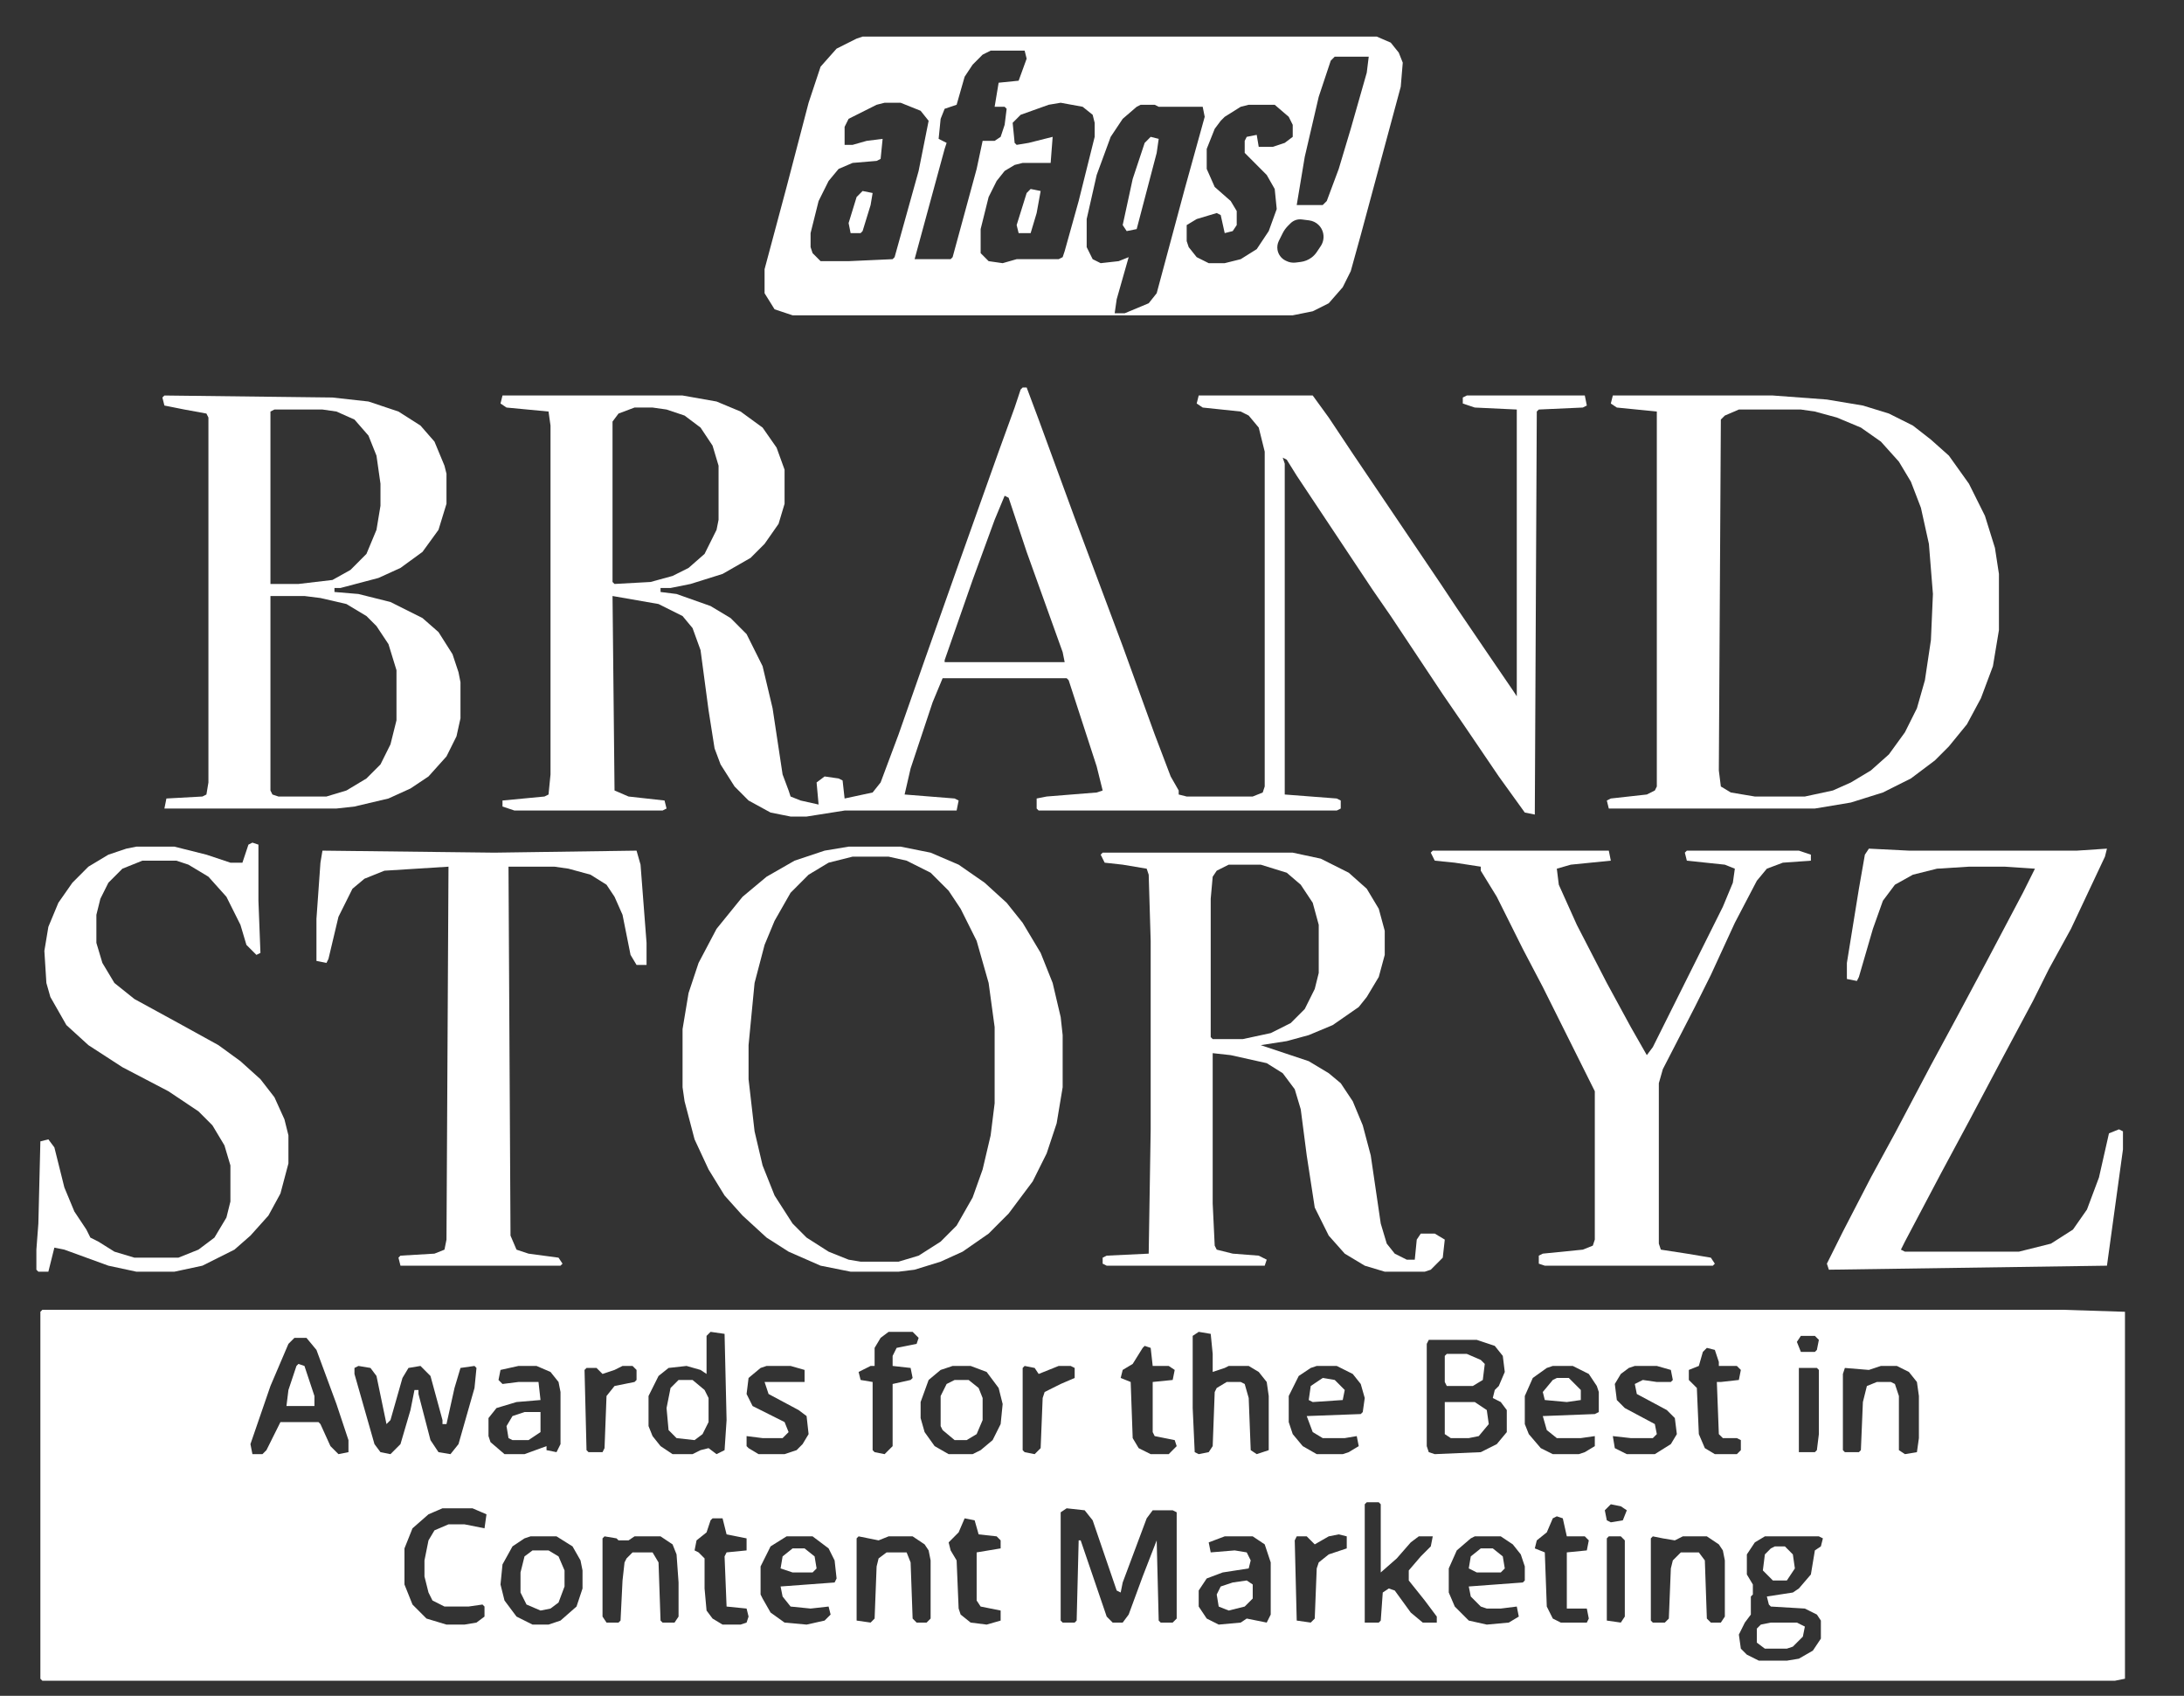 <svg width="76" height="59" viewBox="0 0 76 59" fill="none" xmlns="http://www.w3.org/2000/svg">
<rect x="0" y="0" width="76" height="59" fill="#333333" stroke="none"/>
<path d="M35.587 13.481H35.726L36.144 14.597L37.397 18.015L39.068 22.48L40.181 25.549L40.738 27.014L41.017 27.502V27.642L41.295 27.712H43.593L43.941 27.572L44.01 27.363V15.713L43.802 14.876L43.453 14.458L43.175 14.318L41.852 14.179L41.643 14.039L41.713 13.76H45.681L46.238 14.527L47.074 15.783L50.137 20.317L50.694 21.154L51.738 22.689L52.643 24.015L52.782 24.224V14.248L51.32 14.179L50.903 14.039V13.83L51.042 13.76H55.149L55.219 14.109L55.08 14.179L53.548 14.248L53.478 14.318L53.409 28.34L53.061 28.27L52.156 27.014L50.972 25.27L50.206 24.154L48.396 21.433L47.77 20.527L45.124 16.55L44.776 15.992L44.637 15.923L44.707 16.132V27.642L46.517 27.781L46.656 27.851V28.13L46.517 28.2H36.144L36.074 28.13V27.781L36.422 27.712L38.163 27.572L38.371 27.502L38.163 26.665L37.188 23.666L37.118 23.596H32.802L32.454 24.433L31.688 26.735L31.479 27.642L33.22 27.781L33.359 27.851L33.289 28.2H29.391L28.068 28.409H27.511L26.815 28.27L26.049 27.851L25.562 27.363L25.075 26.596L24.866 26.038L24.657 24.712L24.378 22.619L24.1 21.852L23.752 21.433L22.916 21.015L21.315 20.736L21.385 27.502L21.872 27.712L23.125 27.851L23.195 28.13L23.056 28.2H17.904L17.486 28.06V27.851L18.948 27.712L19.088 27.642L19.157 26.944V14.806L19.088 14.318L17.626 14.179L17.417 14.039L17.486 13.76H23.752L24.935 13.969L25.771 14.318L26.537 14.876L27.024 15.574L27.302 16.341V17.527L27.093 18.225L26.606 18.922L26.119 19.41L25.144 19.968L24.03 20.317L23.334 20.457H22.986V20.596L23.543 20.666L24.727 21.085L25.423 21.503L25.98 22.061L26.537 23.177L26.885 24.642L27.233 26.944L27.442 27.502L27.511 27.712L27.859 27.851L28.486 27.991L28.416 27.223L28.695 27.014L29.182 27.084L29.321 27.154L29.391 27.781L30.366 27.572L30.644 27.223L31.27 25.549L32.175 22.968L33.359 19.62L34.751 15.713L35.308 14.179L35.517 13.551L35.587 13.481ZM22.081 14.179L21.524 14.388L21.315 14.667V20.248L21.385 20.317L22.638 20.248L23.404 20.038L23.961 19.759L24.518 19.271L24.935 18.434L25.005 18.085V16.202L24.796 15.504L24.378 14.876L23.822 14.458L23.195 14.248L22.708 14.179H22.081ZM34.96 17.248L34.612 18.085L33.846 20.178L32.872 22.968V23.038H37.049L36.979 22.689L35.726 19.201L35.099 17.318L34.96 17.248Z" fill="white"/>
<path d="M56.124 13.76H61.693L63.573 13.9L64.826 14.109L65.731 14.388L66.566 14.806L67.193 15.295L67.819 15.853L68.516 16.829L69.073 17.946L69.421 19.062L69.56 19.968V21.922L69.351 23.177L68.933 24.294L68.446 25.2L67.819 25.968L67.332 26.456L66.497 27.084L65.522 27.572L64.408 27.921L63.155 28.13H55.984L55.915 27.851L56.054 27.781L57.307 27.642L57.586 27.502L57.655 27.363V14.318L56.263 14.179L56.054 14.039L56.124 13.76ZM60.51 14.248L60.022 14.458L59.883 14.597L59.813 26.805L59.883 27.363L60.231 27.572L61.066 27.712H62.807L63.782 27.502L64.408 27.223L65.104 26.805L65.731 26.247L66.288 25.479L66.706 24.642L66.984 23.666L67.193 22.27L67.263 20.666L67.123 18.922L66.845 17.666L66.497 16.76L66.079 16.062L65.452 15.364L64.756 14.876L63.921 14.527L63.155 14.318L62.668 14.248H60.51Z" fill="white"/>
<path d="M38.371 29.665H44.985L45.96 29.874L46.934 30.363L47.561 30.921L47.979 31.618L48.187 32.385V33.222L47.979 33.99L47.561 34.687L47.282 35.036L46.377 35.664L45.542 36.013L44.776 36.222L43.871 36.362L45.542 36.92L46.238 37.338L46.656 37.687L47.074 38.315L47.422 39.152L47.7 40.198L48.048 42.57L48.257 43.268L48.535 43.616L48.953 43.826H49.232L49.301 43.128L49.441 42.919H49.928L50.276 43.128L50.206 43.756L49.789 44.175L49.58 44.244H48.187L47.491 44.035L46.795 43.616L46.238 42.989L45.751 42.012L45.472 40.198L45.264 38.594L45.055 37.896L44.637 37.338L44.08 36.989L42.827 36.71L42.2 36.641V41.873L42.27 43.337L42.34 43.477L42.897 43.616L43.802 43.686L44.08 43.826L44.01 44.035H38.511L38.371 43.965V43.756L38.511 43.686L39.973 43.616L40.042 39.291V32.734L39.973 30.432L39.903 30.223L39.068 30.083L38.441 30.014L38.302 29.735L38.371 29.665ZM42.757 30.083L42.34 30.293L42.2 30.502L42.131 31.269V36.083L42.2 36.152H43.245L44.219 35.943L44.915 35.594L45.403 35.106L45.751 34.408L45.89 33.85V32.176L45.681 31.409L45.264 30.781L44.776 30.363L43.871 30.083H42.757Z" fill="white"/>
<path d="M5.721 13.76L11.569 13.83L12.822 13.969L13.866 14.318L14.632 14.806L15.119 15.364L15.467 16.202L15.537 16.481V17.527L15.259 18.434L14.702 19.201L13.936 19.759L13.17 20.108L11.847 20.457H11.639V20.596L12.474 20.666L13.588 20.945L14.702 21.503L15.259 21.991L15.746 22.759L15.955 23.387L16.024 23.735V24.991L15.885 25.619L15.537 26.317L14.911 27.014L14.284 27.433L13.518 27.781L12.335 28.06L11.708 28.13H5.721L5.791 27.781L7.044 27.712L7.183 27.642L7.253 27.223V14.527L7.183 14.388L6.417 14.248L5.721 14.109L5.651 13.83L5.721 13.76ZM9.55 14.248L9.411 14.318V20.317H10.385L11.569 20.178L12.195 19.829L12.752 19.271L13.101 18.434L13.24 17.597V16.829L13.101 15.853L12.822 15.155L12.335 14.597L11.708 14.318L11.221 14.248H9.55ZM9.411 20.736V27.502L9.48 27.642L9.689 27.712H11.36L12.056 27.502L12.752 27.084L13.24 26.596L13.588 25.898L13.797 25.061V23.317L13.518 22.41L13.101 21.782L12.752 21.433L12.056 21.015L11.151 20.806L10.594 20.736H9.411Z" fill="white"/>
<path d="M29.53 29.456H31.34L32.384 29.665L33.359 30.083L34.264 30.711L35.03 31.409L35.587 32.106L36.213 33.153L36.631 34.199L36.91 35.385L36.979 36.013V37.827L36.77 39.082L36.422 40.129L35.935 41.105L35.099 42.221L34.403 42.919L33.498 43.547L32.733 43.895L31.827 44.175L31.27 44.244H29.6L28.555 44.035L27.442 43.547L26.676 43.058L25.84 42.291L25.214 41.593L24.657 40.687L24.17 39.64L23.822 38.315L23.752 37.827V35.804L23.961 34.548L24.309 33.502L24.935 32.316L25.84 31.2L26.676 30.502L27.65 29.944L28.695 29.595L29.53 29.456ZM29.669 29.804L28.834 30.014L28.138 30.432L27.511 31.06L26.954 32.037L26.606 32.874L26.258 34.199L26.049 36.362V37.547L26.258 39.361L26.537 40.547L26.954 41.593L27.581 42.57L28.068 43.058L28.834 43.547L29.53 43.826L29.948 43.895H31.27L31.967 43.686L32.733 43.198L33.289 42.64L33.846 41.663L34.194 40.687L34.473 39.501L34.612 38.385V35.734L34.403 34.199L33.986 32.734L33.429 31.618L33.011 30.99L32.384 30.363L31.549 29.944L30.922 29.804H29.669Z" fill="white"/>
<path d="M65.035 29.525L66.427 29.595H72.275L73.319 29.525L73.249 29.804L72.066 32.316L71.3 33.711L70.743 34.827L69.699 36.78L68.516 39.012L67.541 40.826L66.288 43.198L66.149 43.477L66.288 43.547H70.256L71.37 43.268L72.136 42.779L72.623 42.082L73.041 40.966L73.389 39.431L73.737 39.291L73.876 39.361V39.989L73.319 44.035L63.642 44.175L63.573 43.965L64.13 42.849L65.104 40.966L65.94 39.431L67.193 37.059L68.098 35.385L69.142 33.432L70.395 31.06L70.813 30.223L69.769 30.153H68.516L67.402 30.223L66.566 30.432L65.94 30.781L65.522 31.339L65.174 32.316L64.687 33.99L64.617 34.129L64.269 34.06V33.502L64.687 30.921L64.895 29.735L65.035 29.525Z" fill="white"/>
<path d="M8.784 29.316L8.993 29.386V31.339L9.063 33.153L8.923 33.222L8.575 32.874L8.367 32.176L7.879 31.2L7.253 30.502L6.557 30.083L6.139 29.944H4.955L4.259 30.223L3.772 30.711L3.493 31.269L3.354 31.827V32.804L3.563 33.502L3.981 34.199L4.677 34.757L6.208 35.594L7.601 36.362L8.367 36.92L9.063 37.547L9.55 38.175L9.898 38.943L10.037 39.501V40.477L9.759 41.524L9.341 42.291L8.715 42.989L8.158 43.477L7.044 44.035L6.069 44.244H4.746L3.772 44.035L2.24 43.477L1.892 43.407L1.683 44.244H1.335L1.266 44.175V43.477L1.335 42.57L1.405 39.71L1.683 39.64L1.892 39.919L2.24 41.314L2.588 42.151L3.006 42.779L3.145 43.058L3.424 43.198L3.981 43.547L4.677 43.756H6.208L6.905 43.477L7.462 43.058L7.879 42.361L8.018 41.803V40.547L7.81 39.849L7.392 39.152L6.905 38.664L5.86 37.966L4.259 37.129L3.076 36.362L2.31 35.664L1.753 34.687L1.614 34.199L1.544 33.083L1.683 32.246L2.031 31.409L2.519 30.711L3.076 30.153L3.772 29.735L4.398 29.525L4.746 29.456H6.069L7.183 29.735L8.018 30.014H8.436L8.645 29.386L8.784 29.316Z" fill="white"/>
<path d="M11.221 29.595L17.208 29.665L22.151 29.595L22.29 30.083L22.499 32.804V33.571H22.151L21.942 33.222L21.663 31.827L21.385 31.2L21.106 30.781L20.549 30.432L19.784 30.223L19.296 30.153H17.695L17.765 42.989L17.974 43.477L18.391 43.616L19.436 43.756L19.575 43.965L19.505 44.035H13.936L13.866 43.756L13.936 43.686L15.119 43.616L15.467 43.477L15.537 43.128L15.607 30.153L13.379 30.293L12.683 30.572L12.265 30.921L11.778 31.897L11.43 33.362L11.36 33.502L11.012 33.432V31.967L11.151 30.014L11.221 29.595Z" fill="white"/>
<path d="M49.858 29.595H55.984L56.054 29.944L54.662 30.083L54.175 30.223L54.244 30.781L54.871 32.176L55.915 34.199L56.75 35.734L57.307 36.71L57.516 36.431L59.953 31.548L60.301 30.711L60.37 30.223L60.022 30.083L58.7 29.944L58.63 29.665L58.7 29.595H62.598L63.016 29.735V29.944L62.041 30.014L61.484 30.223L61.136 30.642L60.37 32.106L59.535 33.92L58.978 35.036L57.864 37.199L57.725 37.687V43.268L57.795 43.477L58.7 43.616L59.535 43.756L59.674 43.965L59.605 44.035H53.757L53.548 43.965V43.686L53.687 43.616L55.08 43.477L55.428 43.337L55.497 43.128V37.966L53.687 34.339L52.991 33.013L52.086 31.2L51.529 30.293V30.153L50.624 30.014L49.928 29.944L49.789 29.665L49.858 29.595Z" fill="white"/>
<path d="M40.321 4.831L40.251 5.319L39.555 7.97L39.207 8.04L39.068 7.831L39.416 6.226L39.833 4.971L40.042 4.761L40.321 4.831Z" fill="white"/>
<path d="M36.213 6.645L36.074 7.412L35.865 8.11H35.447L35.378 7.831L35.726 6.715L35.865 6.575L36.213 6.645Z" fill="white"/>
<path d="M30.366 6.715L30.296 7.133L30.017 8.04L29.948 8.11H29.6L29.53 7.761L29.809 6.854L30.017 6.645L30.366 6.715Z" fill="white"/>
<path fill-rule="evenodd" clip-rule="evenodd" d="M48.396 1.483L48.675 1.831L48.814 2.18L48.744 3.017L47.352 8.179L47.004 9.435L46.725 9.993L46.238 10.551L45.681 10.83L44.985 10.97H27.581L26.954 10.761L26.606 10.202V9.365L27.372 6.505L28.138 3.575L28.555 2.32L29.112 1.692L29.809 1.343L30.017 1.273H47.909L48.396 1.483ZM39.555 3.715L39.068 4.134L38.65 4.761L38.163 6.087L37.815 7.621V8.598L38.023 9.017L38.302 9.156L38.928 9.086L39.276 8.947L38.859 10.412L38.789 10.9H39.137L39.973 10.551L40.251 10.202L41.226 6.575L41.922 4.064L41.852 3.715H40.321L40.181 3.645H39.694L39.555 3.715ZM36.492 3.645L35.517 3.994L35.239 4.273L35.308 4.971L35.378 5.04L35.796 4.971L36.631 4.761L36.561 5.668H35.587L35.308 5.738L34.96 5.947L34.682 6.296L34.403 6.854L34.125 7.97V8.807L34.403 9.086L34.891 9.156L35.378 9.017H36.84L36.979 8.947L37.049 8.738L37.536 6.994L38.093 4.761V4.273L38.023 3.994L37.675 3.715L36.91 3.575L36.492 3.645ZM43.175 3.715L42.618 4.064L42.479 4.203L42.27 4.482L41.992 5.18V5.877L42.27 6.505L42.827 6.994L43.036 7.342V7.831L42.897 8.04L42.618 8.11L42.479 7.482L42.34 7.412L41.643 7.621L41.295 7.831V8.389L41.365 8.598L41.643 8.947L42.061 9.156H42.618L43.175 9.017L43.732 8.668L44.15 8.04L44.428 7.273L44.358 6.575L44.08 6.087L43.314 5.319V4.901L43.384 4.761L43.732 4.692L43.802 5.11H44.289L44.707 4.971L44.985 4.761V4.343L44.846 4.064L44.358 3.645H43.453L43.175 3.715ZM45.301 7.635C45.231 7.626 45.159 7.633 45.092 7.655C45.022 7.679 44.958 7.718 44.906 7.771L44.82 7.857C44.745 7.932 44.682 8.019 44.635 8.114L44.502 8.38C44.454 8.476 44.438 8.585 44.455 8.691C44.482 8.852 44.584 8.99 44.729 9.063L44.76 9.078C44.861 9.129 44.975 9.149 45.088 9.135L45.262 9.113C45.4 9.096 45.531 9.042 45.642 8.959C45.714 8.905 45.776 8.838 45.826 8.763L45.96 8.562C46.006 8.494 46.036 8.415 46.05 8.334C46.08 8.151 46.021 7.962 45.89 7.831C45.8 7.74 45.682 7.683 45.555 7.667L45.301 7.635ZM30.783 3.575L30.505 3.645L29.53 4.134L29.391 4.413V5.04H29.669L30.157 4.901L30.714 4.831L30.644 5.529L30.505 5.598L29.669 5.668L29.182 5.877L28.834 6.296L28.486 6.994L28.207 8.11V8.598L28.277 8.807L28.555 9.086H29.53L31.062 9.017L31.131 8.947L31.967 5.947L32.315 4.203L32.036 3.854L31.34 3.575H30.783ZM34.194 1.901L33.846 2.25L33.568 2.669L33.289 3.645L32.872 3.785L32.733 4.134L32.663 4.831L32.941 4.971L32.872 5.18L31.827 9.017H33.081L33.15 8.947L33.986 5.877L34.194 4.901H34.612L34.821 4.761L34.96 4.343L35.03 3.785L34.96 3.715H34.612L34.751 2.878L35.447 2.808L35.726 2.041L35.656 1.762H34.473L34.194 1.901ZM46.308 2.111L45.89 3.366L45.403 5.459L45.124 7.133H46.029L46.169 6.994L46.586 5.877L47.004 4.482L47.561 2.529L47.63 1.971H46.447L46.308 2.111Z" fill="white"/>
<path d="M62.529 56.452L62.807 56.591L62.737 56.94L62.389 57.289L62.18 57.359H61.415L61.136 57.15V56.661L61.275 56.522L61.623 56.452H62.529Z" fill="white"/>
<path d="M62.111 53.801L62.389 54.08L62.459 54.568L62.18 54.987H61.693L61.345 54.638L61.415 54.08L61.623 53.871L61.763 53.801H62.111Z" fill="white"/>
<path d="M19.088 53.941L19.436 54.15L19.645 54.638V55.196L19.436 55.754L19.157 55.964L18.809 56.033L18.322 55.824L18.113 55.406V54.708L18.252 54.15L18.531 53.941H19.088Z" fill="white"/>
<path d="M27.998 53.871L28.347 54.15L28.416 54.568L28.277 54.708H27.581L27.163 54.568L27.233 54.15L27.581 53.871H27.998Z" fill="white"/>
<path d="M43.593 55.127V55.615L43.314 55.894L42.757 56.033L42.409 55.894L42.34 55.475L42.479 55.196L42.897 55.057L43.384 54.987L43.593 55.127Z" fill="white"/>
<path d="M51.947 53.871L52.295 54.15L52.364 54.568L52.225 54.708H51.39L51.111 54.568L51.181 54.15L51.529 53.871H51.947Z" fill="white"/>
<path d="M10.594 47.523L10.942 48.569V48.918H9.968L10.037 48.36L10.316 47.523L10.385 47.453L10.594 47.523Z" fill="white"/>
<path d="M18.809 49.127V49.825L18.391 50.104H17.834L17.695 50.034L17.626 49.616L17.834 49.267L18.252 49.127H18.809Z" fill="white"/>
<path d="M24.1 48.011L24.518 48.36L24.657 48.639V49.476L24.448 49.895L24.17 50.104L23.543 50.034L23.265 49.755L23.195 48.988L23.334 48.29L23.613 48.011H24.1Z" fill="white"/>
<path d="M33.707 48.011L34.055 48.29L34.194 48.639V49.406L33.986 49.895L33.638 50.104H33.22L32.802 49.755L32.733 49.616V48.569L32.941 48.151L33.22 48.011H33.707Z" fill="white"/>
<path d="M46.447 48.011L46.795 48.36L46.725 48.709L45.681 48.779L45.542 48.709L45.612 48.221L46.029 47.941L46.447 48.011Z" fill="white"/>
<path d="M51.32 48.779L51.738 49.058L51.807 49.546L51.459 49.964L51.111 50.034H50.485L50.276 49.895V48.779H51.32Z" fill="white"/>
<path d="M51.042 47.104L51.529 47.314L51.668 47.453L51.599 48.011L51.251 48.221H50.346L50.276 48.081V47.174L50.346 47.104H51.042Z" fill="white"/>
<path d="M54.592 47.941L55.01 48.36V48.709L54.523 48.779L53.757 48.709L53.687 48.43L54.035 48.011L54.175 47.941H54.592Z" fill="white"/>
<path fill-rule="evenodd" clip-rule="evenodd" d="M73.946 45.639V58.405L73.598 58.475H1.474L1.405 58.405V45.639L1.474 45.57H71.788L73.946 45.639ZM61.415 53.452L61.066 53.662L60.788 54.08V54.778L60.997 55.127V55.475L60.927 55.545V56.173L60.718 56.452L60.51 56.87L60.579 57.359L60.788 57.568L61.206 57.777H62.18L62.598 57.708L63.085 57.428L63.364 57.01V56.382L63.225 56.173L62.807 55.964L61.623 55.894L61.554 55.824L61.484 55.545L62.389 55.406L62.598 55.266L63.016 54.778L63.155 53.941L63.364 53.801L63.434 53.522L63.294 53.452H61.415ZM15.398 52.476L14.911 52.685L14.354 53.173L14.075 53.871V55.127L14.354 55.824L14.841 56.312L15.537 56.522H16.164L16.581 56.452L16.86 56.243V55.894L16.79 55.824L16.303 55.894H15.467L15.05 55.684L14.911 55.406L14.771 54.847V54.289L14.911 53.592L15.119 53.243L15.607 53.034H16.164L16.86 53.173L16.929 52.685L16.442 52.476H15.398ZM18.461 53.452L18.252 53.522L17.834 53.801L17.486 54.429L17.417 55.127L17.556 55.684L17.974 56.243L18.531 56.522H19.088L19.505 56.382L20.062 55.894L20.271 55.266V54.638L20.201 54.289L19.923 53.801L19.366 53.452H18.461ZM24.796 52.825L24.727 52.894L24.587 53.313L24.239 53.592L24.17 53.941L24.309 54.01L24.518 54.22V55.266L24.587 56.033L24.796 56.312L25.144 56.522H25.771L25.98 56.452L26.049 56.243L25.98 55.964L25.284 55.894L25.214 54.15L25.284 54.01L25.98 53.941V53.522L25.284 53.383L25.144 52.825H24.796ZM27.372 53.452L26.815 53.801L26.467 54.499V55.475L26.537 55.615L26.815 56.103L27.302 56.452L28.068 56.522L28.695 56.382L28.904 56.173L28.834 55.894L28.207 55.964L27.511 55.894L27.233 55.545L27.163 55.196L29.043 55.057L29.112 54.917L29.043 54.289L28.834 53.871L28.277 53.452H27.372ZM33.359 53.313L33.011 53.662L33.081 53.941L33.289 54.289L33.359 55.964L33.429 56.173L33.777 56.452L34.334 56.522L34.821 56.382V56.033L34.125 55.894L33.986 55.684V54.01L34.821 53.871V53.592L34.682 53.452L34.055 53.383L33.916 52.894L33.568 52.825L33.359 53.313ZM42.618 53.452L42.061 53.662L42.131 54.01L42.966 53.941L43.384 54.01L43.523 54.289L43.453 54.568L42.548 54.708L41.992 54.917L41.713 55.336V55.894L41.992 56.312L42.409 56.522L43.175 56.452L43.384 56.312L44.08 56.452L44.219 56.173V54.359L44.01 53.731L43.593 53.452H42.618ZM51.32 53.452L51.181 53.522L50.694 53.941L50.415 54.568V55.406L50.624 55.894L51.111 56.382L51.738 56.522L52.504 56.452L52.852 56.243L52.782 55.894L52.225 55.964H51.738L51.529 55.894L51.181 55.545L51.111 55.196L52.991 55.057L53.061 54.987V54.499L52.921 54.08L52.643 53.731L52.225 53.452H51.32ZM22.081 53.452L21.872 53.592H21.524L21.454 53.522L21.037 53.452L20.967 53.522V56.243L21.106 56.452H21.524L21.594 56.382L21.663 54.987L21.733 54.359L21.803 54.22L22.012 54.01H22.708L22.916 54.359L22.986 56.382L23.056 56.452H23.473L23.613 56.243V55.057L23.543 54.08L23.404 53.731L22.986 53.452H22.081ZM30.922 53.452L30.574 53.592L29.878 53.452L29.809 53.522V56.382L30.296 56.452L30.435 56.312L30.505 54.499L30.574 54.22L30.853 54.01H31.549L31.688 54.359L31.758 56.312L31.897 56.452H32.245L32.384 56.312V54.289L32.315 53.941L32.175 53.731L31.758 53.452H30.922ZM36.91 52.615V56.382L36.979 56.452H37.397L37.466 56.382L37.536 53.592H37.606L38.511 56.243L38.719 56.452H39.068L39.276 56.173L39.764 54.847L40.251 53.592L40.321 56.382L40.39 56.452H40.808L40.947 56.312V52.615L40.808 52.545H40.112L39.903 52.825L39.068 55.057L38.998 55.406L38.859 55.336L38.023 52.894L37.745 52.545L37.118 52.476L36.91 52.615ZM46.238 53.452L45.751 53.731L45.472 53.452H45.124L45.055 53.592L45.124 56.382L45.612 56.452L45.751 56.312L45.82 54.568L45.89 54.359L46.238 54.08L46.865 53.871V53.452L46.586 53.383L46.238 53.452ZM47.561 52.266L47.491 52.336V56.452H47.979L48.048 56.382L48.118 55.406L48.327 55.266L48.535 55.336L49.092 56.103L49.51 56.452H49.998V56.243L49.58 55.684L49.023 54.987V54.638L49.441 54.15L49.789 53.801L49.858 53.452H49.371L49.092 53.662L48.605 54.22L48.048 54.708V52.336L47.979 52.266H47.561ZM54.035 52.825L53.826 53.313L53.478 53.592L53.409 53.871L53.757 54.01L53.826 55.894L54.035 56.312L54.314 56.452H55.219L55.288 56.312L55.219 55.964H54.523V54.01L55.219 53.941L55.288 53.592L55.149 53.452H54.523L54.383 52.825L54.175 52.755L54.035 52.825ZM55.984 53.452L55.915 53.522V56.382L56.402 56.452L56.541 56.243V53.592L56.402 53.452H55.984ZM58.56 53.452L58.282 53.592L57.864 53.522L57.516 53.452L57.447 53.522V56.382L57.516 56.452H57.934L58.073 56.312L58.143 54.568L58.212 54.289L58.491 54.01H59.117L59.326 54.289L59.396 56.312L59.535 56.452H59.883L60.022 56.243V54.289L59.953 53.941L59.813 53.731L59.396 53.452H58.56ZM55.845 52.545L55.915 52.894L56.054 52.964L56.472 52.894L56.611 52.545L56.402 52.406L56.054 52.336L55.845 52.545ZM10.246 46.546L10.037 46.755L9.411 48.221L8.715 50.243L8.784 50.592H9.132L9.272 50.453L9.759 49.476H11.082L11.151 49.546L11.499 50.313L11.778 50.592L12.126 50.523V50.104L11.708 48.848L11.012 46.965L10.664 46.546H10.246ZM16.024 47.593L15.816 48.29L15.537 49.546H15.398V49.406L14.98 47.872L14.632 47.523L14.214 47.593L14.005 47.941L13.588 49.406L13.449 49.546L13.101 47.872L12.892 47.593L12.474 47.523L12.335 47.593V47.802L13.031 50.243L13.24 50.523L13.588 50.592L13.936 50.243L14.284 49.058L14.423 48.36H14.562V48.499L14.98 50.104L15.259 50.523L15.676 50.592L15.955 50.243L16.512 48.29L16.581 47.593L16.512 47.523L16.024 47.593ZM18.043 47.523L17.417 47.662L17.347 48.011L17.486 48.151L18.043 48.081H18.739L18.809 48.709L17.974 48.779L17.277 48.988L16.999 49.337V49.964L17.069 50.174L17.556 50.592H18.252L19.018 50.313V50.453L19.366 50.523L19.505 50.243V48.43L19.436 48.081L19.157 47.732L18.67 47.523H18.043ZM24.587 46.477V47.802L24.378 47.662L23.891 47.523L23.265 47.593L22.916 47.872L22.568 48.569V49.616L22.708 49.964L22.986 50.313L23.404 50.592H24.1L24.378 50.453L24.657 50.383L24.935 50.592L25.214 50.453L25.284 49.406L25.214 46.407L24.727 46.337L24.587 46.477ZM26.676 47.523L26.467 47.593L26.049 47.941L25.98 48.499L26.189 48.918L27.302 49.476L27.442 49.825L27.233 50.034H26.537L25.98 49.964V50.313L26.049 50.383L26.397 50.592H27.302L27.72 50.453L27.929 50.243L28.138 49.895L28.068 49.267L27.79 49.058L26.745 48.499L26.606 48.081H27.998V47.662L27.511 47.523H26.676ZM30.922 46.337L30.644 46.546L30.435 46.895V47.523H30.296L29.878 47.732L29.948 48.011L30.366 48.081V50.453L30.435 50.523L30.783 50.592L31.062 50.313V48.151L31.688 48.011L31.758 47.941L31.688 47.593L31.062 47.523V47.174L31.201 46.895L31.897 46.755L31.967 46.546L31.758 46.337H30.922ZM33.15 47.523L32.733 47.662L32.315 48.011L32.036 48.779V49.337L32.175 49.825L32.524 50.313L33.011 50.592H33.846L34.125 50.453L34.542 50.104L34.821 49.546L34.891 48.848L34.751 48.29L34.334 47.732L33.777 47.523H33.15ZM36.84 47.523L36.144 47.802L36.005 47.593L35.656 47.523L35.587 47.593V50.453L35.656 50.523L36.005 50.592L36.213 50.383L36.283 48.639L36.352 48.43L36.91 48.151L37.397 47.941V47.593L37.258 47.523H36.84ZM39.764 46.895L39.416 47.453L39.068 47.662L38.998 47.941L39.346 48.081L39.416 50.034L39.624 50.383L40.042 50.592H40.669L40.947 50.313L40.878 50.104L40.181 49.964L40.112 49.825V48.081L40.808 48.011L40.878 47.662L40.669 47.523H40.112L40.042 46.895L39.833 46.825L39.764 46.895ZM41.504 46.477V48.988L41.574 50.523L41.713 50.592L42.061 50.523L42.2 50.313L42.27 48.43L42.34 48.29L42.688 48.081H43.175L43.314 48.151L43.453 48.639L43.523 50.453L43.732 50.592L44.15 50.453V48.569L44.08 48.081L43.802 47.732L43.453 47.523H42.757L42.618 47.593L42.2 47.732V47.104L42.131 46.407L41.713 46.337L41.504 46.477ZM45.82 47.523L45.612 47.593L45.194 47.872L44.846 48.569V49.476L44.985 49.895L45.333 50.313L45.82 50.592H46.725L46.934 50.523L47.282 50.313L47.213 49.964L46.795 50.034H46.029L45.681 49.825L45.472 49.267L47.352 49.197L47.422 49.127L47.491 48.639L47.352 48.151L47.074 47.802L46.517 47.523H45.82ZM49.719 46.616L49.649 46.755V50.313L49.719 50.523L49.928 50.592L51.529 50.523L52.086 50.243L52.434 49.825V49.058L52.225 48.779L51.947 48.639L52.016 48.36L52.156 48.221L52.364 47.732L52.295 47.174L52.016 46.825L51.39 46.616H49.719ZM54.035 47.523L53.826 47.593L53.339 47.941L53.061 48.569V49.546L53.2 49.895L53.617 50.383L54.035 50.592H54.94L55.149 50.523L55.497 50.313V49.964L55.01 50.034H54.175L53.826 49.755L53.687 49.267L55.497 49.197L55.636 49.127V48.43L55.567 48.221L55.288 47.802L54.731 47.523H54.035ZM56.889 47.523L56.681 47.593L56.402 47.802L56.193 48.151L56.263 48.709L56.541 48.988L57.586 49.546L57.655 49.895L57.516 50.034H56.75L56.124 49.964L56.193 50.383L56.611 50.592H57.586L58.143 50.243L58.352 49.895L58.282 49.337L58.003 49.058L56.959 48.499L56.889 48.151L57.168 48.011L57.655 48.081H58.143L58.212 48.011L58.143 47.662L57.655 47.523H56.889ZM59.257 47.035L59.117 47.523L58.769 47.662V48.011L59.048 48.29L59.117 49.895L59.326 50.383L59.674 50.592H60.44L60.579 50.453V50.104L60.44 50.034H59.953L59.813 49.895L59.744 48.081H59.883L60.51 48.011L60.579 47.662L60.44 47.523H59.813V47.383L59.674 46.965L59.396 46.895L59.257 47.035ZM65.452 47.523L65.035 47.662L64.199 47.593L64.13 47.802V50.453L64.199 50.523H64.687L64.756 50.453L64.826 48.779L64.965 48.221L65.313 48.081H65.8L65.94 48.151L66.079 48.569V50.453L66.288 50.592L66.706 50.523L66.775 50.034V48.569L66.706 48.081L66.427 47.732L66.009 47.523H65.452ZM21.663 47.523L21.385 47.662L20.967 47.802L20.758 47.593H20.41L20.341 47.662L20.41 50.453L20.48 50.523H20.967L21.037 50.383L21.106 48.569L21.385 48.221L22.081 48.081L22.151 48.011V47.662L22.012 47.523H21.663ZM62.598 47.593V50.523H63.155L63.225 50.453L63.294 49.895V47.662L63.225 47.593H62.598ZM62.668 46.477L62.529 46.686L62.668 47.035H63.155L63.225 46.965L63.294 46.616L63.155 46.477H62.668Z" fill="white"/>
</svg>
